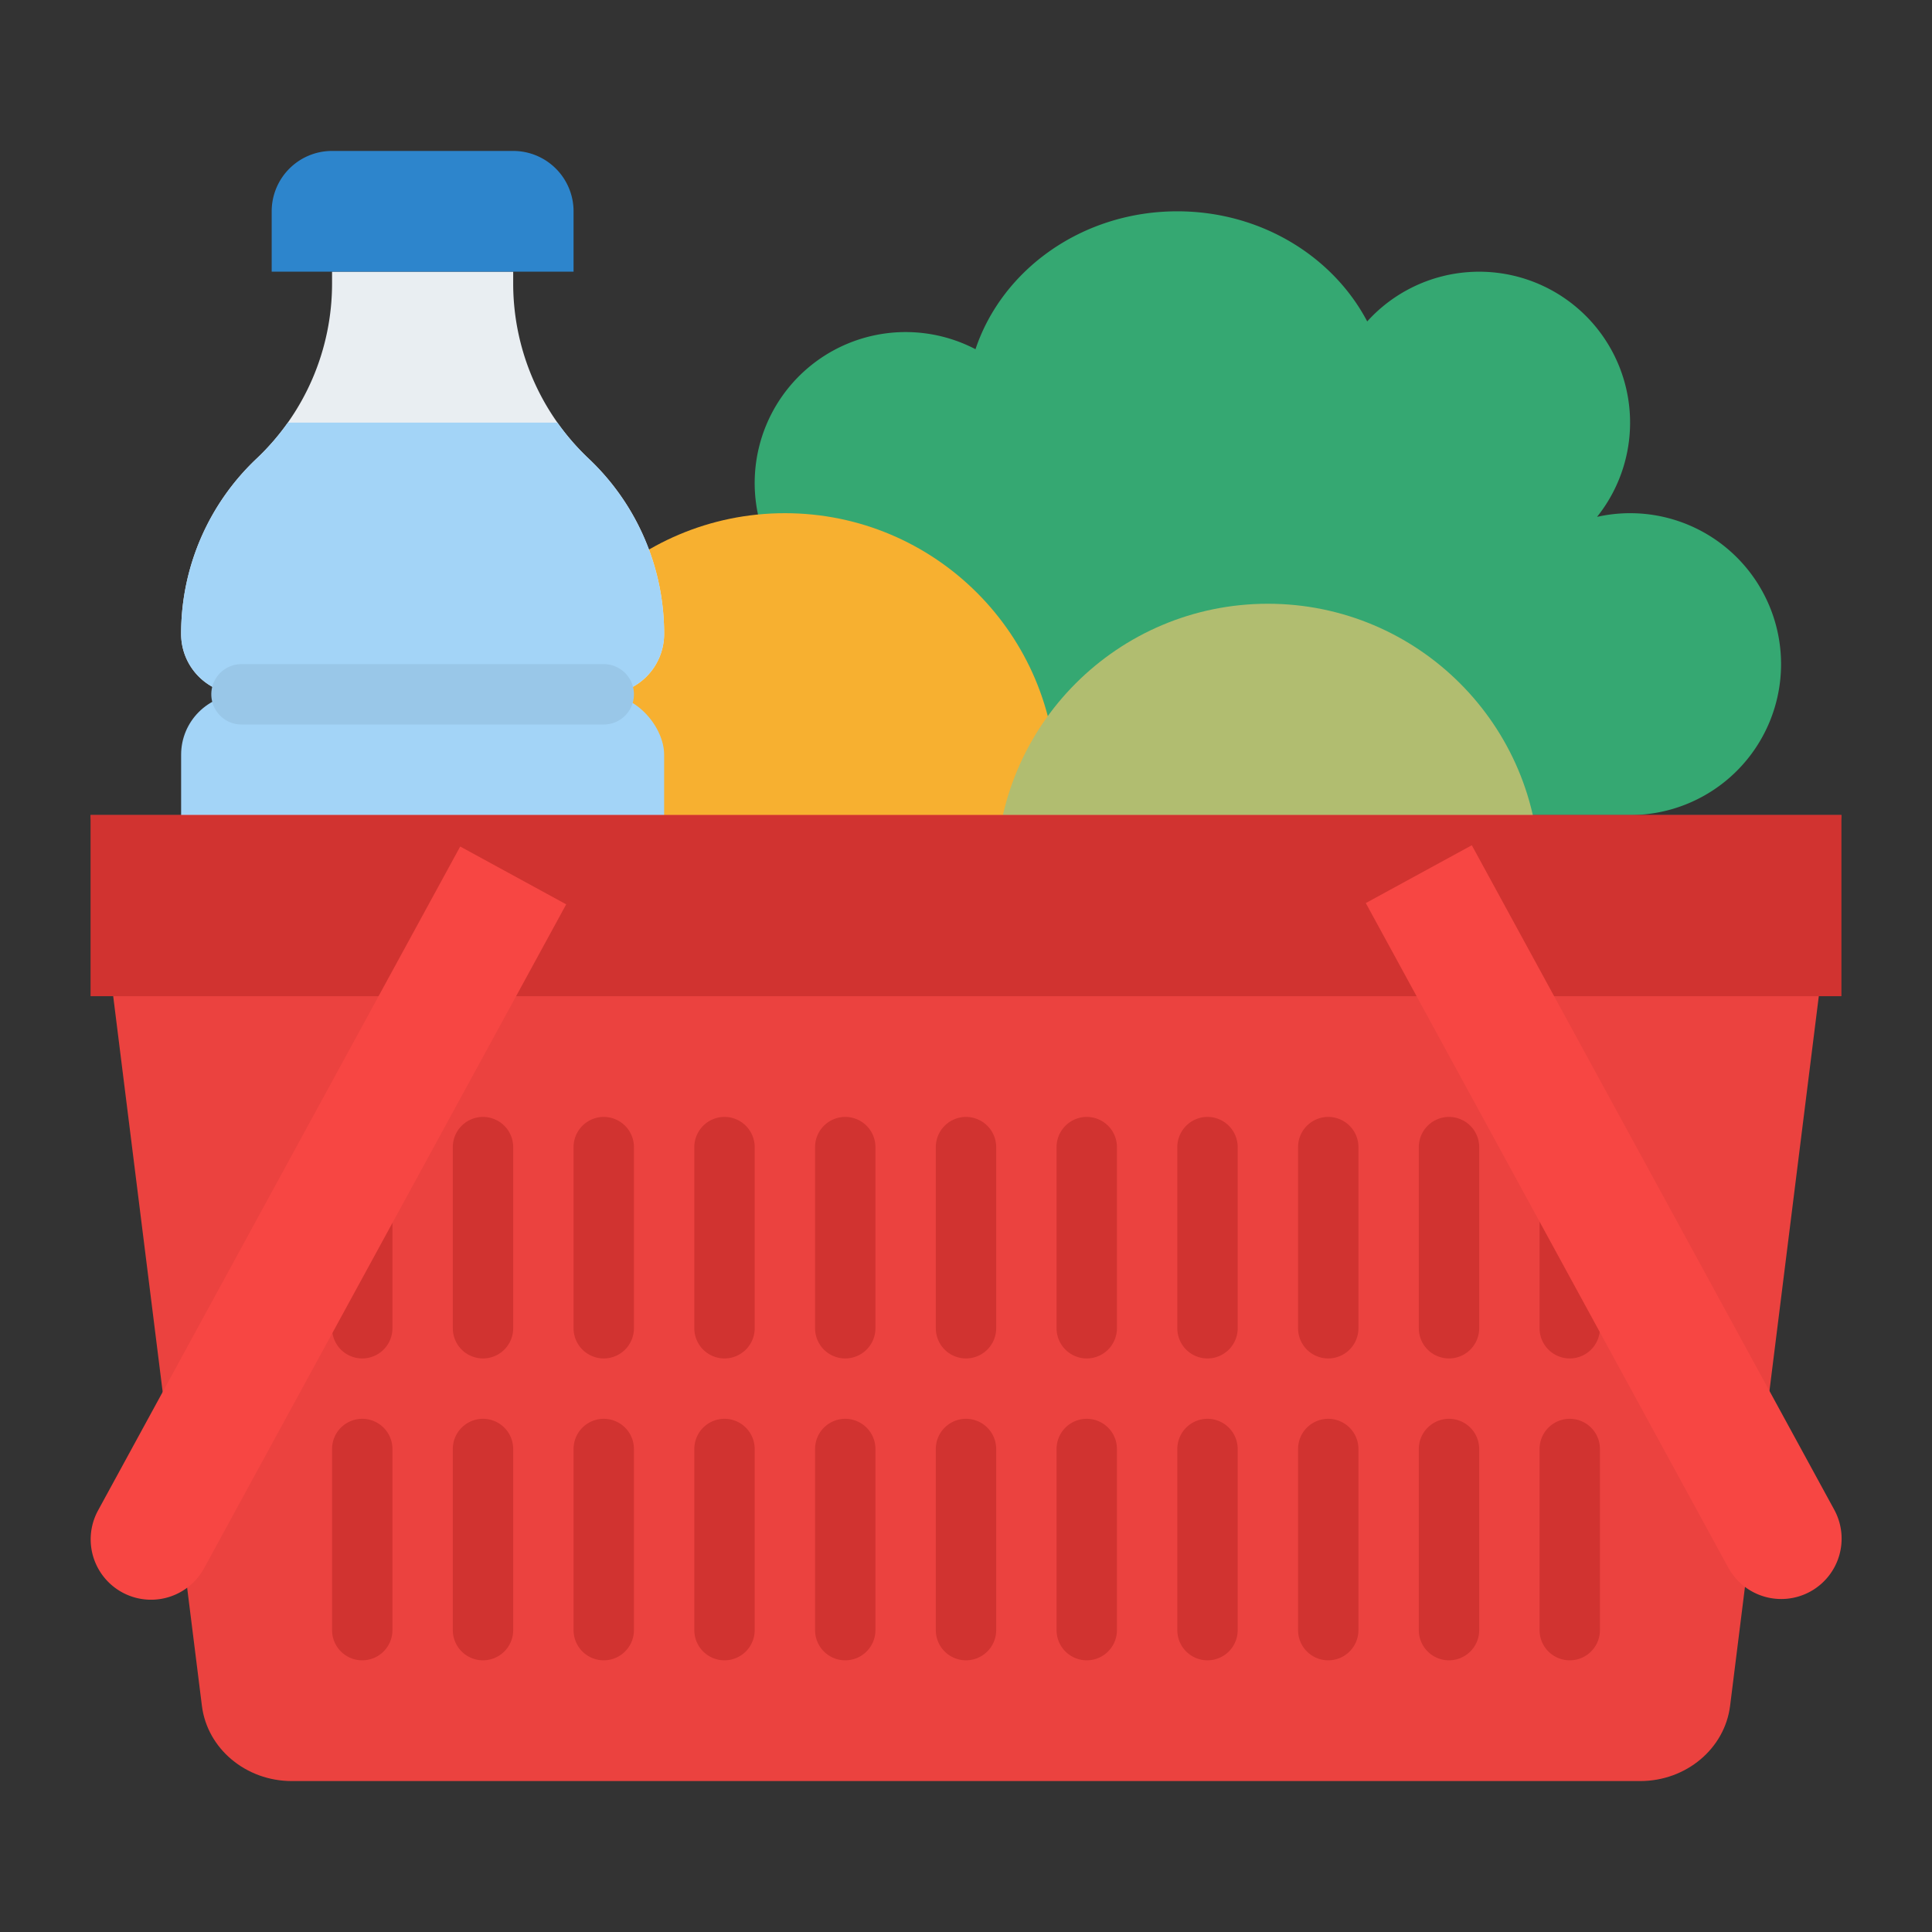 <?xml version="1.0" encoding="UTF-8"?> <svg xmlns="http://www.w3.org/2000/svg" id="Flat" height="512" viewBox="0 0 512 512" width="512"><rect x="0" y="0" width="512" height="512" fill="#333333" stroke="none"/> <path d="m432 136a40.119 40.119 0 0 0 -8.766.975 39.995 39.995 0 0 0 -60.908-51.795c-9.104-17.28-28.215-29.18-50.326-29.18-25.132 0-46.4 15.374-53.485 36.545a40 40 0 0 0 -55.908 49.664 40 40 0 0 0 21.393 73.791h208a40 40 0 0 0 0-80z" fill="#35a872"></path> <circle cx="208" cy="208" fill="#f7b030" r="72"></circle> <circle cx="336" cy="232" fill="#b1bd70" r="72"></circle> <path d="m176 168a16 16 0 0 1 -16 16h-96a16 16 0 0 1 -16-16 63.783 63.783 0 0 1 20.04-46.5 63.856 63.856 0 0 0 19.96-46.42v-3.08h48v3.08a63.856 63.856 0 0 0 19.96 46.42 63.783 63.783 0 0 1 20.04 46.5z" fill="#e9eef2"></path> <path d="m176 168a16 16 0 0 1 -16 16h-96a16 16 0 0 1 -16-16 63.746 63.746 0 0 1 20.04-46.5 63.383 63.383 0 0 0 8.24-9.5h71.44a63.383 63.383 0 0 0 8.24 9.5 63.783 63.783 0 0 1 20.04 46.5z" fill="#a3d4f7"></path> <path d="m64 280h96a16 16 0 0 1 16 16v72a32 32 0 0 1 -32 32h-64a32 32 0 0 1 -32-32v-72a16 16 0 0 1 16-16z" fill="#a3d4f7"></path> <path d="m88 40h48a16 16 0 0 1 16 16v16a0 0 0 0 1 0 0h-80a0 0 0 0 1 0 0v-16a16 16 0 0 1 16-16z" fill="#2d85cc"></path> <rect fill="#a3d4f7" height="48" rx="16" width="128" x="48" y="184"></rect> <rect fill="#a3d4f7" height="48" rx="16" width="128" x="48" y="232"></rect> <path d="m160 192h-96a8 8 0 0 1 0-16h96a8 8 0 0 1 0 16z" fill="#99c7e8"></path> <path d="m160 240h-96a8 8 0 0 1 0-16h96a8 8 0 0 1 0 16z" fill="#99c7e8"></path> <path d="m160 288h-96a8 8 0 0 1 0-16h96a8 8 0 0 1 0 16z" fill="#99c7e8"></path> <path d="m434.658 472h-357.316c-12.17 0-22.414-8.573-23.836-19.949l-29.506-236.051h464l-29.506 236.051c-1.422 11.376-11.666 19.949-23.836 19.949z" fill="#eb423f"></path> <g fill="#d13330"> <path d="m24 216h464v48h-464z"></path> <path d="m96 440a8 8 0 0 1 -8-8v-48a8 8 0 0 1 16 0v48a8 8 0 0 1 -8 8z"></path> <path d="m128 360a8 8 0 0 1 -8-8v-48a8 8 0 0 1 16 0v48a8 8 0 0 1 -8 8z"></path> <path d="m128 440a8 8 0 0 1 -8-8v-48a8 8 0 0 1 16 0v48a8 8 0 0 1 -8 8z"></path> <path d="m160 360a8 8 0 0 1 -8-8v-48a8 8 0 0 1 16 0v48a8 8 0 0 1 -8 8z"></path> <path d="m160 440a8 8 0 0 1 -8-8v-48a8 8 0 0 1 16 0v48a8 8 0 0 1 -8 8z"></path> <path d="m192 360a8 8 0 0 1 -8-8v-48a8 8 0 0 1 16 0v48a8 8 0 0 1 -8 8z"></path> <path d="m192 440a8 8 0 0 1 -8-8v-48a8 8 0 0 1 16 0v48a8 8 0 0 1 -8 8z"></path> <path d="m320 360a8 8 0 0 1 -8-8v-48a8 8 0 0 1 16 0v48a8 8 0 0 1 -8 8z"></path> <path d="m320 440a8 8 0 0 1 -8-8v-48a8 8 0 0 1 16 0v48a8 8 0 0 1 -8 8z"></path> <path d="m352 360a8 8 0 0 1 -8-8v-48a8 8 0 0 1 16 0v48a8 8 0 0 1 -8 8z"></path> <path d="m352 440a8 8 0 0 1 -8-8v-48a8 8 0 0 1 16 0v48a8 8 0 0 1 -8 8z"></path> <path d="m384 360a8 8 0 0 1 -8-8v-48a8 8 0 0 1 16 0v48a8 8 0 0 1 -8 8z"></path> <path d="m384 440a8 8 0 0 1 -8-8v-48a8 8 0 0 1 16 0v48a8 8 0 0 1 -8 8z"></path> <path d="m416 360a8 8 0 0 1 -8-8v-48a8 8 0 0 1 16 0v48a8 8 0 0 1 -8 8z"></path> <path d="m416 440a8 8 0 0 1 -8-8v-48a8 8 0 0 1 16 0v48a8 8 0 0 1 -8 8z"></path> <path d="m256 360a8 8 0 0 1 -8-8v-48a8 8 0 0 1 16 0v48a8 8 0 0 1 -8 8z"></path> <path d="m256 440a8 8 0 0 1 -8-8v-48a8 8 0 0 1 16 0v48a8 8 0 0 1 -8 8z"></path> <path d="m224 360a8 8 0 0 1 -8-8v-48a8 8 0 0 1 16 0v48a8 8 0 0 1 -8 8z"></path> <path d="m224 440a8 8 0 0 1 -8-8v-48a8 8 0 0 1 16 0v48a8 8 0 0 1 -8 8z"></path> <path d="m288 360a8 8 0 0 1 -8-8v-48a8 8 0 0 1 16 0v48a8 8 0 0 1 -8 8z"></path> <path d="m288 440a8 8 0 0 1 -8-8v-48a8 8 0 0 1 16 0v48a8 8 0 0 1 -8 8z"></path> </g> <path d="m361.951 239.323 96 176a16 16 0 1 0 28.092-15.323l-96-176z" fill="#f74643"></path> <path d="m96 360a8 8 0 0 1 -8-8v-48a8 8 0 0 1 16 0v48a8 8 0 0 1 -8 8z" fill="#d13330"></path> <path d="m150.049 239.659-96 176a16 16 0 0 1 -28.092-15.324l96-176z" fill="#f74643"></path> </svg> 